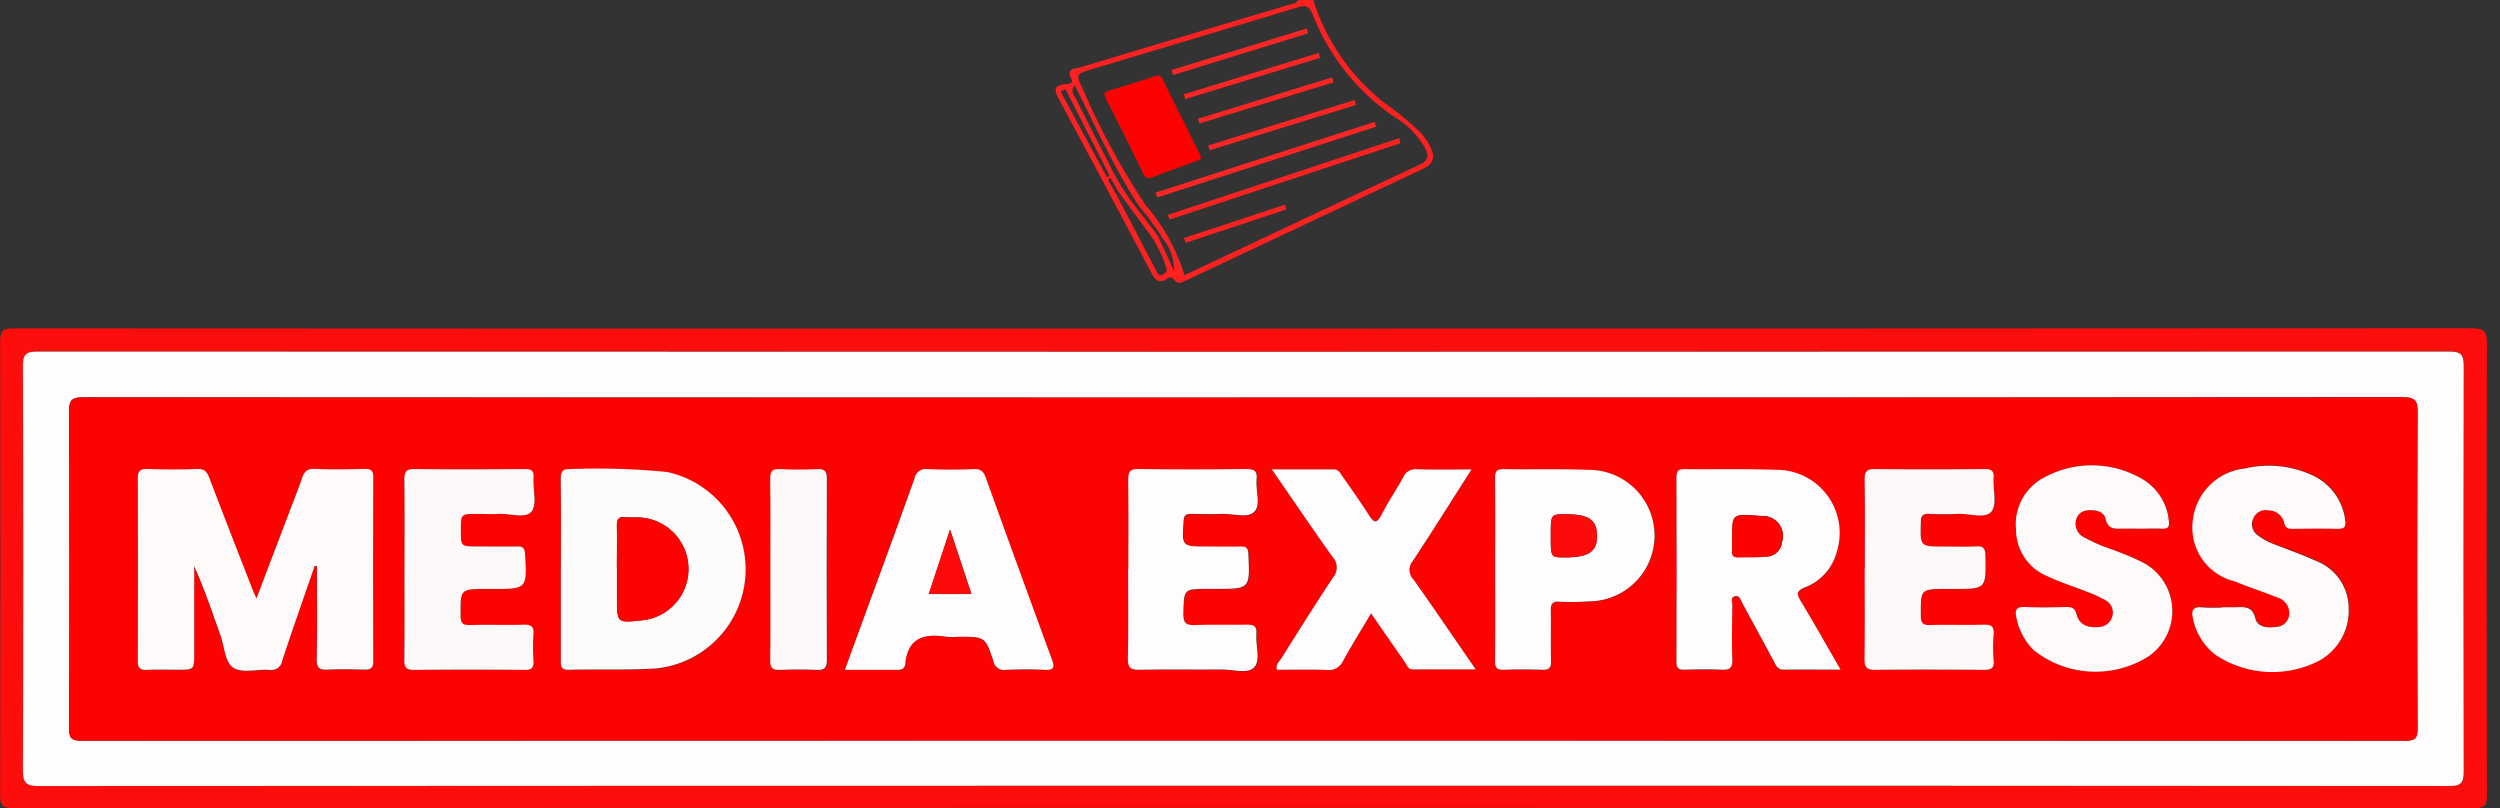 <svg id="Group_48" data-name="Group 48" xmlns="http://www.w3.org/2000/svg" xmlns:xlink="http://www.w3.org/1999/xlink" width="99" height="32" viewBox="0 0 99 32">
  <rect x="0" y="0" width="99" height="32" fill="#333333" stroke="none"/>
  <defs>
    <clipPath id="clip-path">
      <rect id="Rectangle_54" data-name="Rectangle 54" width="98.483" height="32" fill="none"/>
    </clipPath>
  </defs>
  <g id="Group_47" data-name="Group 47">
    <g id="Group_46" data-name="Group 46" clip-path="url(#clip-path)">
      <path id="Path_134" data-name="Path 134" d="M433.39,0a8.391,8.391,0,0,0,2.756,4.026,12.639,12.639,0,0,1,1.413,1.146,2.322,2.322,0,0,1,.462.632c.209.456.129.687-.325.9q-4.669,2.2-9.341,4.4c-.164.077-.324.179-.473-.029a.176.176,0,0,0-.258-.053c-.384.263-.517.022-.681-.289q-1.8-3.412-3.623-6.806c-.195-.361-.219-.553.257-.592.109-.009.336-.018.24-.2-.229-.446.145-.408.358-.472q4.1-1.234,8.2-2.458c.15-.045.328-.04.427-.2Zm-6.549,8.588-.13-.153-.3-.393c-.942-1.468-1.652-3.064-2.468-4.668-.185.266-.032.375.026.491.417.832.837,1.663,1.271,2.486a9.723,9.723,0,0,0,1.078,1.8l.3.387.128.151.169.236.132.152.2.29.062.127.564,1.236a1.9,1.9,0,0,0-.471-1.318l-.058-.113-.211-.311-.129-.164-.167-.24m-1.412-1.434c-.028-.045-.045-.124-.12-.075s0,.1.013.15l.265.461,1.586,3.028c.061.116.1.243.287.147.166-.085.137-.2.094-.325a4.71,4.71,0,0,0-.721-1.38c-.394-.52-.774-1.05-1.16-1.575l-.245-.431m-.26-.233c.028.044.044.123.118.073s0-.1-.014-.15l-1.694-3.314-.188.1,1.779,3.29m3.119,3.985c3.125-1.471,6.221-2.934,9.324-4.38.359-.167.358-.378.208-.663a3.39,3.39,0,0,0-1.195-1.217,8.751,8.751,0,0,1-3.26-4.088C433.22.211,433.058.2,432.739.3c-2.7.821-5.4,1.624-8.094,2.433-.665.2-.67.2-.366.826a28.977,28.977,0,0,0,2.476,4.567,7.577,7.577,0,0,1,1.534,2.782" transform="translate(-381.385)" fill="#fe2121"/>
      <path id="Path_135" data-name="Path 135" d="M49.24,131.606q24.319,0,48.638-.013c.518,0,.607.145.605.623q-.025,8.931,0,17.862c0,.4-.079.516-.5.515q-48.736-.016-97.472,0c-.415,0-.507-.106-.506-.511q.021-8.98,0-17.96c0-.461.143-.525.553-.524q24.343.015,48.687.008m0,18.1q23.872,0,47.745.011c.473,0,.59-.109.589-.585q-.028-8.02,0-16.04c0-.43-.083-.579-.555-.579q-47.769.018-95.539,0c-.462,0-.563.133-.561.573q.022,8,0,15.991c0,.5.11.642.632.641q23.848-.023,47.7-.013" transform="translate(0 -118.594)" fill="#fe0d0d"/>
      <path id="Path_136" data-name="Path 136" d="M57.558,158.135q-23.848,0-47.7.013c-.522,0-.634-.14-.632-.641q.028-8,0-15.991c0-.44.1-.573.562-.573q47.769.017,95.539,0c.472,0,.556.149.555.579q-.02,8.02,0,16.04c0,.476-.116.585-.589.585q-23.872-.02-47.745-.011m.03-15.373q-22.986,0-45.971-.011c-.452,0-.559.115-.557.559q.027,6.274,0,12.547c0,.368.071.494.476.494q46.021-.016,92.041,0c.4,0,.482-.112.48-.489q-.02-6.249,0-12.5c0-.48-.093-.615-.6-.615q-22.936.024-45.873.013" transform="translate(-8.319 -127.02)" fill="#fefcfc"/>
      <path id="Path_137" data-name="Path 137" d="M446.553,33.467c.031.162-.11.169-.209.206-.567.21-1.14.406-1.7.629-.2.08-.283.04-.375-.149q-.727-1.5-1.483-2.983c-.1-.2-.033-.253.136-.3.61-.186,1.223-.368,1.827-.571.174-.058.236.007.3.137q.727,1.472,1.456,2.942c.015.029.031.058.049.093" transform="translate(-399.001 -27.283)" fill="#fe0202"/>
      <path id="Path_138" data-name="Path 138" d="M477.378,55.575,468.23,58.6l-.063-.186,9.163-3.038.048.2" transform="translate(-421.92 -49.905)" fill="#fe2121"/>
      <path id="Path_139" data-name="Path 139" d="M463.3,51.625l8.669-2.8.063.192-8.67,2.8-.062-.191" transform="translate(-417.536 -43.999)" fill="#fe2525"/>
      <path id="Path_140" data-name="Path 140" d="M490.188,40.262l-5.794,1.793-.059-.188,5.8-1.8.056.2" transform="translate(-436.491 -36.106)" fill="#fe2525"/>
      <path id="Path_141" data-name="Path 141" d="M469.68,13.1l5.351-1.643.059.19L469.734,13.3l-.054-.195" transform="translate(-423.284 -10.329)" fill="#fe2525"/>
      <path id="Path_142" data-name="Path 142" d="M479.949,21.412,474.6,23.049l-.058-.189,5.345-1.639.058.192" transform="translate(-427.669 -19.124)" fill="#fe2525"/>
      <path id="Path_143" data-name="Path 143" d="M485.623,31.206l-5.306,1.629-.059-.187,5.309-1.639.056.2" transform="translate(-432.817 -27.946)" fill="#fe2525"/>
      <path id="Path_144" data-name="Path 144" d="M474.587,83.387l4-1.32.061.184-3.988,1.323-.071-.187" transform="translate(-427.706 -73.96)" fill="#fe2121"/>
      <path id="Path_145" data-name="Path 145" d="M74.275,159.243q22.936,0,45.873-.013c.51,0,.605.134.6.615q-.031,6.249,0,12.5c0,.377-.084.49-.48.489q-46.021-.015-92.042,0c-.4,0-.477-.126-.476-.494q.018-6.274,0-12.547c0-.443.1-.559.557-.559q22.986.019,45.971.011m-36.81,6.675.086.012c0,1.229.012,2.459-.008,3.688-.005.328.093.425.412.41.492-.023.986-.016,1.479,0,.249.007.347-.064.346-.331q-.013-3.64,0-7.281c0-.258-.081-.341-.338-.335-.657.015-1.316.025-1.972,0-.311-.013-.428.12-.516.382-.151.449-.328.89-.5,1.333-.422,1.112-.846,2.224-1.3,3.419-.09-.218-.146-.345-.2-.475-.556-1.433-1.116-2.865-1.663-4.3-.092-.242-.195-.368-.486-.356-.657.026-1.315.024-1.972,0-.316-.011-.379.107-.378.4q.015,3.591,0,7.183c0,.271.067.385.355.371.41-.02.822,0,1.233-.005.647,0,.647,0,.647-.656q0-1.725,0-3.449c.408.911.716,1.836,1.044,2.753.159.445.162,1.07.522,1.284s.925.044,1.4.073a.438.438,0,0,0,.52-.365c.411-1.253.852-2.5,1.282-3.744m9.754.07c0,1.212,0,2.424,0,3.636,0,.225-.023.409.314.4,1.149-.029,2.3.018,3.446-.053a3.944,3.944,0,0,0,.46-7.777,27.66,27.66,0,0,0-3.832-.117c-.349-.017-.4.125-.392.422.014,1.163.006,2.326.006,3.489m50.676,4.03c-.555-.959-1.041-1.827-1.557-2.677-.177-.292-.222-.437.165-.585a2.049,2.049,0,0,0,1.236-1.377,2.5,2.5,0,0,0-2.452-3.27c-1.181-.047-2.364-.012-3.547-.027-.243,0-.344.046-.343.319q.015,3.661,0,7.323c0,.244.087.306.315.3.492-.013.986-.021,1.478,0,.311.015.431-.063.418-.4-.026-.72-.012-1.441,0-2.162,0-.117-.078-.29.091-.342.2-.061.234.132.3.253q.634,1.163,1.261,2.33c.085.157.143.321.38.318.721-.011,1.442,0,2.258,0m-39.431,0c.744,0,1.416,0,2.087,0,.175,0,.288-.061.3-.24.1-1.043.761-1.209,1.637-1.069a3.151,3.151,0,0,0,.493,0c1.026,0,1.04,0,1.36.958a.419.419,0,0,0,.487.351c.509-.019,1.02-.029,1.528,0,.416.025.409-.124.29-.447q-1.316-3.568-2.6-7.146c-.09-.25-.2-.367-.486-.355-.607.025-1.217.026-1.824,0a.455.455,0,0,0-.519.373c-.684,1.909-1.384,3.813-2.079,5.718l-.674,1.849m24.819-7.933c-.793,0-1.483.014-2.172-.007a.524.524,0,0,0-.537.321c-.277.5-.6.979-.861,1.487-.2.384-.309.294-.5,0-.335-.524-.7-1.033-1.052-1.544-.08-.115-.142-.259-.328-.258-.792,0-1.584,0-2.457,0,.84,1.217,1.608,2.356,2.409,3.472a.611.611,0,0,1,.007.817c-.7,1.052-1.366,2.121-2.038,3.189-.08.127-.233.236-.18.455.655,0,1.312-.018,1.967.008a.626.626,0,0,0,.663-.37c.338-.624.716-1.227,1.1-1.871.472.681.9,1.3,1.331,1.919.081.116.125.3.3.3.806.009,1.612,0,2.514,0-.87-1.26-1.658-2.425-2.474-3.57a.541.541,0,0,1-.015-.727c.773-1.172,1.519-2.362,2.326-3.626m26.4,2.348c.312,0,.625-.011.937,0,.251.011.3-.083.268-.322a2.154,2.154,0,0,0-1.177-1.715,3.948,3.948,0,0,0-3.739,0,2.092,2.092,0,0,0-1.132,2.082,2,2,0,0,0,1.257,1.844c.5.235,1.038.4,1.555.61a5.6,5.6,0,0,1,.715.324.552.552,0,0,1,.293.624.572.572,0,0,1-.576.448c-.4.035-.741-.083-.847-.5-.065-.255-.186-.3-.41-.293-.542.011-1.086.021-1.628,0-.317-.014-.417.087-.349.393a2.468,2.468,0,0,0,.7,1.323,3.93,3.93,0,0,0,4.548.23,2.174,2.174,0,0,0-.342-3.762c-.336-.168-.69-.3-1.041-.439a6.524,6.524,0,0,1-1.172-.5.6.6,0,0,1-.335-.652.5.5,0,0,1,.479-.423c.294-.029.635.045.7.334.1.451.393.394.7.392.2,0,.395,0,.592,0m3.334,3.115a7.135,7.135,0,0,1-.788-.006c-.4-.045-.438.151-.363.463a2.4,2.4,0,0,0,.9,1.424,4.06,4.06,0,0,0,4.115.211,2.27,2.27,0,0,0,1.144-2.1,2.012,2.012,0,0,0-1.321-1.852c-.52-.24-1.064-.426-1.6-.638a2.434,2.434,0,0,1-.688-.373.538.538,0,0,1-.166-.663.532.532,0,0,1,.609-.314.636.636,0,0,1,.615.483c.045.219.155.249.34.247.592-.006,1.184-.012,1.775,0,.272.006.336-.092.3-.35a2.262,2.262,0,0,0-1.367-1.8,4.123,4.123,0,0,0-2.606-.239,2.319,2.319,0,0,0-2.062,2.065,2.19,2.19,0,0,0,1.673,2.408c.546.223,1.108.406,1.654.627a.648.648,0,0,1,.49.708.534.534,0,0,1-.5.463c-.346.049-.749.028-.837-.332-.127-.518-.462-.448-.815-.445-.164,0-.329,0-.493,0M41.026,166.04c0,1.2.008,2.395-.006,3.592,0,.292.069.4.381.4q2.195-.022,4.39,0c.3,0,.357-.111.343-.373a7.814,7.814,0,0,1,0-1.033c.024-.307-.082-.393-.385-.384-.706.021-1.414-.009-2.121.014-.312.01-.38-.093-.381-.389,0-1.041-.016-1.04,1.045-1.04h.2c1.393,0,1.386,0,1.31-1.377-.013-.237-.082-.312-.315-.306-.526.014-1.052,0-1.578,0-.651,0-.651,0-.651-.644s0-.644.648-.644c.279,0,.56.013.838,0,.453-.026,1.074.208,1.314-.1.226-.287.047-.88.079-1.336.021-.3-.107-.344-.369-.342-1.447.011-2.894.017-4.341,0-.341,0-.409.111-.405.421.015,1.181.006,2.362.006,3.543m57.828-.008c0,1.181.01,2.362-.006,3.542,0,.32.052.463.422.458,1.43-.021,2.861-.015,4.291,0,.283,0,.425-.044.4-.371a6.374,6.374,0,0,1,0-1.032c.023-.3-.078-.4-.384-.386-.706.022-1.414-.009-2.12.014-.311.01-.38-.091-.381-.387,0-1.042-.015-1.042,1.043-1.042h.247c1.3,0,1.3,0,1.268-1.32-.006-.271-.069-.38-.357-.365-.426.022-.855.006-1.282.006-.957,0-.944,0-.918-.974.007-.271.1-.33.344-.319.377.017.757.016,1.134,0,.455-.018,1.075.2,1.317-.09.229-.277.058-.875.088-1.329.018-.278-.074-.359-.354-.356-1.447.013-2.894.016-4.34,0-.326,0-.419.089-.414.412.018,1.181.007,2.362.007,3.542m-14.64,0c0,1.213.008,2.427-.006,3.639,0,.276.072.37.356.358.509-.022,1.019-.019,1.528,0,.263.009.339-.084.334-.338-.015-.672,0-1.344-.009-2.016,0-.249.065-.354.333-.343a8.714,8.714,0,0,0,1.182-.013,2.6,2.6,0,0,0-.019-5.206c-1.116-.045-2.235-.008-3.352-.028-.284-.005-.356.084-.353.358.014,1.2.006,2.393.006,3.59m-14.523.009c0,1.18.018,2.36-.01,3.539-.009.385.117.458.471.451,1.084-.023,2.168,0,3.252-.012.438,0,1.021.192,1.276-.081.275-.293.051-.874.089-1.327.024-.277-.073-.373-.358-.365-.689.018-1.381-.017-2.069.015-.374.017-.471-.1-.463-.464.021-.968,0-.968.973-.968h.3c1.371,0,1.364,0,1.3-1.378-.011-.236-.076-.311-.31-.3-.443.015-.887,0-1.33,0-1.005,0-1,0-.924-1.019.016-.219.088-.279.292-.274.41.01.822.014,1.232,0,.439-.016,1.012.19,1.279-.086s.044-.844.086-1.281c.031-.321-.08-.413-.4-.409-1.429.017-2.858.02-4.287,0-.345,0-.4.12-.395.421.015,1.18.006,2.36.006,3.539m-14.178.011c0,1.2.009,2.391-.006,3.586,0,.291.06.412.376.4.491-.025.985-.022,1.477,0,.3.013.392-.083.39-.387q-.017-3.586,0-7.171c0-.293-.07-.408-.381-.393-.491.024-.985.024-1.477,0-.3-.014-.39.079-.386.384.018,1.195.007,2.39.007,3.586" transform="translate(-25.006 -143.501)" fill="#fe0202"/>
      <path id="Path_146" data-name="Path 146" d="M62.226,191.873c-.43,1.247-.871,2.491-1.282,3.744a.438.438,0,0,1-.52.365c-.474-.029-1.045.137-1.4-.073s-.363-.839-.522-1.284c-.328-.918-.636-1.843-1.044-2.753v3.449c0,.655,0,.655-.647.656-.411,0-.823-.015-1.233.005-.288.014-.356-.1-.355-.371q.013-3.591,0-7.183c0-.29.063-.407.378-.4.657.023,1.316.025,1.972,0,.291-.011.394.114.486.356.546,1.437,1.106,2.869,1.663,4.3.05.13.106.258.2.475.454-1.195.878-2.307,1.3-3.419.168-.443.346-.884.5-1.333.088-.262.2-.4.516-.382.656.028,1.315.019,1.972,0,.257-.006.339.077.338.335q-.012,3.641,0,7.281c0,.266-.1.338-.346.331-.493-.014-.987-.021-1.479,0-.319.015-.417-.081-.412-.41.02-1.229.008-2.459.008-3.688l-.086-.012" transform="translate(-49.767 -169.456)" fill="#fefafa"/>
      <path id="Path_147" data-name="Path 147" d="M224.807,191.874c0-1.163.008-2.326-.006-3.489,0-.3.042-.439.392-.422a27.63,27.63,0,0,1,3.832.117,3.944,3.944,0,0,1-.46,7.777c-1.145.071-2.3.024-3.446.053-.337.008-.315-.176-.314-.4,0-1.212,0-2.424,0-3.636m2.22.006v1.178c0,1,0,1,.988.893a2.043,2.043,0,0,0-.123-4.075c-.18-.009-.362.01-.541-.009-.271-.028-.333.1-.328.343.012.556,0,1.113,0,1.669" transform="translate(-202.595 -169.387)" fill="#fefbfb"/>
      <path id="Path_148" data-name="Path 148" d="M678.586,196.024c-.816,0-1.537-.007-2.258,0-.238,0-.3-.161-.38-.318q-.629-1.166-1.261-2.33c-.066-.121-.1-.314-.3-.253-.169.053-.09.225-.091.342-.007.721-.022,1.442,0,2.162.012.336-.107.414-.418.4-.492-.023-.985-.016-1.478,0-.228.006-.315-.056-.315-.3q.012-3.661,0-7.323c0-.273.1-.322.343-.319,1.182.015,2.366-.019,3.547.027a2.5,2.5,0,0,1,2.452,3.27,2.049,2.049,0,0,1-1.236,1.377c-.387.148-.342.293-.165.585.516.85,1,1.718,1.557,2.677m-4.294-5.277c0,.2.006.393,0,.589-.006.16.049.247.221.242.393-.01.789.008,1.179-.031a.633.633,0,0,0,.578-.577.787.787,0,0,0-.8-1.025c-1.174-.1-1.174-.1-1.174.8" transform="translate(-605.697 -169.507)" fill="#fefcfc"/>
      <path id="Path_149" data-name="Path 149" d="M338.7,195.987l.674-1.849c.7-1.905,1.4-3.809,2.079-5.718a.455.455,0,0,1,.519-.373c.607.026,1.217.025,1.824,0,.288-.012.4.1.486.355q1.289,3.578,2.6,7.146c.119.323.126.472-.29.447-.508-.03-1.019-.021-1.528,0a.419.419,0,0,1-.486-.351c-.32-.963-.334-.958-1.36-.958a3.162,3.162,0,0,1-.493,0c-.875-.14-1.54.026-1.637,1.069-.017.179-.13.241-.3.24-.672,0-1.344,0-2.087,0m5.007-3-.845-2.551-.842,2.551Z" transform="translate(-305.239 -169.47)" fill="#fefcfc"/>
      <path id="Path_150" data-name="Path 150" d="M517.824,188.062c-.807,1.264-1.553,2.454-2.326,3.626a.541.541,0,0,0,.015.727c.815,1.145,1.6,2.309,2.474,3.57-.9,0-1.708.005-2.514,0-.173,0-.217-.184-.3-.3-.432-.617-.86-1.238-1.331-1.919-.381.645-.759,1.247-1.1,1.871a.626.626,0,0,1-.663.37c-.655-.025-1.312-.007-1.967-.007-.053-.218.1-.327.18-.455.671-1.068,1.342-2.137,2.038-3.189a.611.611,0,0,0-.006-.817c-.8-1.116-1.568-2.255-2.409-3.472.873,0,1.665,0,2.457,0,.187,0,.248.143.328.258.356.511.717,1.019,1.052,1.544.188.294.3.384.5,0,.261-.509.584-.986.861-1.487a.525.525,0,0,1,.537-.321c.689.021,1.379.007,2.172.007" transform="translate(-459.548 -169.478)" fill="#fefcfc"/>
      <path id="Path_151" data-name="Path 151" d="M812.884,189.079c-.2,0-.395,0-.592,0-.306,0-.6.059-.7-.392-.066-.289-.407-.364-.7-.334a.5.5,0,0,0-.479.423.6.6,0,0,0,.335.653,6.543,6.543,0,0,0,1.173.5c.35.138.7.271,1.041.439a2.174,2.174,0,0,1,.342,3.762,3.93,3.93,0,0,1-4.548-.23,2.469,2.469,0,0,1-.7-1.323c-.068-.306.032-.407.349-.393.542.024,1.085.014,1.628,0,.224,0,.345.038.41.293.106.416.446.534.847.5a.572.572,0,0,0,.576-.448.552.552,0,0,0-.293-.624,5.606,5.606,0,0,0-.715-.324c-.517-.206-1.052-.375-1.555-.61a2,2,0,0,1-1.257-1.844,2.091,2.091,0,0,1,1.132-2.082,3.947,3.947,0,0,1,3.739,0,2.154,2.154,0,0,1,1.177,1.715c.035.24-.017.333-.268.322-.312-.014-.625,0-.937,0" transform="translate(-728.211 -168.146)" fill="#fefafa"/>
      <path id="Path_152" data-name="Path 152" d="M880.122,192.344c.164,0,.329,0,.493,0,.352,0,.687-.073.815.445.088.359.491.381.837.332a.533.533,0,0,0,.5-.463.648.648,0,0,0-.49-.708c-.546-.221-1.108-.4-1.654-.627a2.19,2.19,0,0,1-1.673-2.408,2.319,2.319,0,0,1,2.062-2.065,4.123,4.123,0,0,1,2.606.239,2.262,2.262,0,0,1,1.367,1.8c.04.259-.023.357-.3.35-.591-.014-1.183-.008-1.775,0-.185,0-.295-.028-.34-.247a.636.636,0,0,0-.615-.482.532.532,0,0,0-.609.314.538.538,0,0,0,.166.663,2.43,2.43,0,0,0,.688.373c.533.211,1.077.4,1.6.638a2.012,2.012,0,0,1,1.322,1.852,2.271,2.271,0,0,1-1.144,2.1,4.06,4.06,0,0,1-4.115-.212,2.4,2.4,0,0,1-.9-1.424c-.075-.312-.037-.508.363-.463a7.132,7.132,0,0,0,.788.005" transform="translate(-792.116 -168.297)" fill="#fefafa"/>
      <path id="Path_153" data-name="Path 153" d="M162.113,192c0-1.181.009-2.362-.006-3.543,0-.31.064-.426.405-.421,1.447.02,2.894.014,4.341,0,.262,0,.39.041.369.342-.032.456.147,1.049-.079,1.336-.24.305-.861.071-1.314.1-.279.016-.559,0-.838,0-.648,0-.648,0-.648.644s0,.644.651.644c.526,0,1.053.009,1.578,0,.233-.006.3.069.315.306.076,1.377.083,1.377-1.31,1.377h-.2c-1.061,0-1.049,0-1.045,1.04,0,.3.069.4.381.389.706-.023,1.414.007,2.121-.014.3-.009.409.077.385.384a7.814,7.814,0,0,0,0,1.033c.014.262-.043.376-.343.373q-2.2-.023-4.39,0c-.312,0-.385-.1-.381-.4.015-1.2.006-2.395.006-3.592" transform="translate(-146.093 -169.462)" fill="#fef9f9"/>
      <path id="Path_154" data-name="Path 154" d="M747.506,192c0-1.181.011-2.362-.007-3.542,0-.323.088-.416.414-.412,1.447.017,2.894.015,4.34,0,.28,0,.373.078.354.356-.03.455.141,1.052-.088,1.329-.242.293-.863.072-1.317.09-.378.015-.757.016-1.134,0-.244-.011-.337.047-.344.319-.026.974-.038.974.918.974.427,0,.856.016,1.282-.006.288-.015.352.094.357.365.028,1.32.036,1.32-1.268,1.32h-.247c-1.058,0-1.046,0-1.043,1.042,0,.3.07.4.381.387.706-.023,1.414.008,2.12-.014.306-.009.407.082.384.386a6.377,6.377,0,0,0,0,1.032c.029.326-.113.373-.4.371-1.43-.012-2.861-.018-4.291,0-.37.006-.427-.137-.422-.458.016-1.181.006-2.361.006-3.542" transform="translate(-673.659 -169.471)" fill="#fef9f9"/>
      <path id="Path_155" data-name="Path 155" d="M599.316,192.017c0-1.2.008-2.394-.006-3.59,0-.274.069-.363.353-.358,1.117.02,2.236-.016,3.352.028a2.6,2.6,0,0,1,.019,5.206,8.71,8.71,0,0,1-1.182.013c-.267-.011-.337.094-.333.343.012.672-.006,1.344.009,2.016.006.255-.071.347-.334.338-.509-.018-1.02-.021-1.528,0-.284.012-.359-.082-.356-.358.014-1.213.006-2.426.006-3.639m2.2-1.3c0,.848,0,.848.543.848.964,0,1.3-.221,1.29-.862s-.33-.849-1.256-.849c-.577,0-.577,0-.577.863" transform="translate(-540.108 -169.491)" fill="#fefdfd"/>
      <path id="Path_156" data-name="Path 156" d="M452.249,192c0-1.18.009-2.36-.006-3.539,0-.3.05-.426.395-.421,1.429.021,2.858.019,4.287,0,.325,0,.435.089.4.409-.042.437.178,1.007-.086,1.281s-.84.07-1.279.086c-.41.015-.821.01-1.232,0-.2-.005-.276.056-.292.274-.072,1.019-.081,1.019.924,1.019.444,0,.887.011,1.33,0,.234-.008.3.067.31.3.065,1.379.072,1.378-1.3,1.378h-.3c-.97,0-.951,0-.973.968-.008.369.089.481.463.464.688-.031,1.38,0,2.069-.015.284-.007.381.089.358.365-.039.453.185,1.034-.089,1.327-.256.273-.838.077-1.276.081-1.084.011-2.169-.011-3.252.012-.355.007-.48-.066-.471-.451.028-1.179.01-2.359.01-3.539" transform="translate(-407.565 -169.467)" fill="#fefcfc"/>
      <path id="Path_157" data-name="Path 157" d="M308.756,192.014c0-1.2.01-2.391-.007-3.586,0-.305.083-.4.386-.384.491.024.985.024,1.477,0,.311-.015.382.1.381.393q-.016,3.586,0,7.171c0,.3-.09.4-.39.387-.492-.021-.985-.024-1.477,0-.316.016-.38-.105-.376-.4.015-1.2.006-2.39.006-3.586" transform="translate(-278.249 -169.467)" fill="#fef8f8"/>
      <path id="Path_158" data-name="Path 158" d="M247.3,209.314c0-.556.009-1.113,0-1.669-.005-.243.056-.372.328-.343.179.018.361,0,.541.009a2.043,2.043,0,0,1,.123,4.075c-.988.107-.988.107-.988-.893q0-.589,0-1.178" transform="translate(-222.87 -186.82)" fill="#fe0202"/>
      <path id="Path_159" data-name="Path 159" d="M694.381,207.285c0-.9,0-.9,1.174-.8a.787.787,0,0,1,.8,1.025.633.633,0,0,1-.578.577c-.39.039-.785.021-1.178.031-.172,0-.228-.082-.221-.242.007-.2,0-.392,0-.589" transform="translate(-625.787 -186.046)" fill="#fe0202"/>
      <path id="Path_160" data-name="Path 160" d="M374,214.785h-1.687l.842-2.551.845,2.551" transform="translate(-335.534 -191.269)" fill="#fe0a0a"/>
      <path id="Path_161" data-name="Path 161" d="M621.682,207.014c0-.863,0-.863.577-.863.925,0,1.249.219,1.256.849s-.326.863-1.29.862c-.543,0-.543,0-.543-.848" transform="translate(-560.271 -185.787)" fill="#fe0a0a"/>
    </g>
  </g>
  <rect id="Rectangle_55" data-name="Rectangle 55" width="99" height="32" fill="none"/>
</svg>
